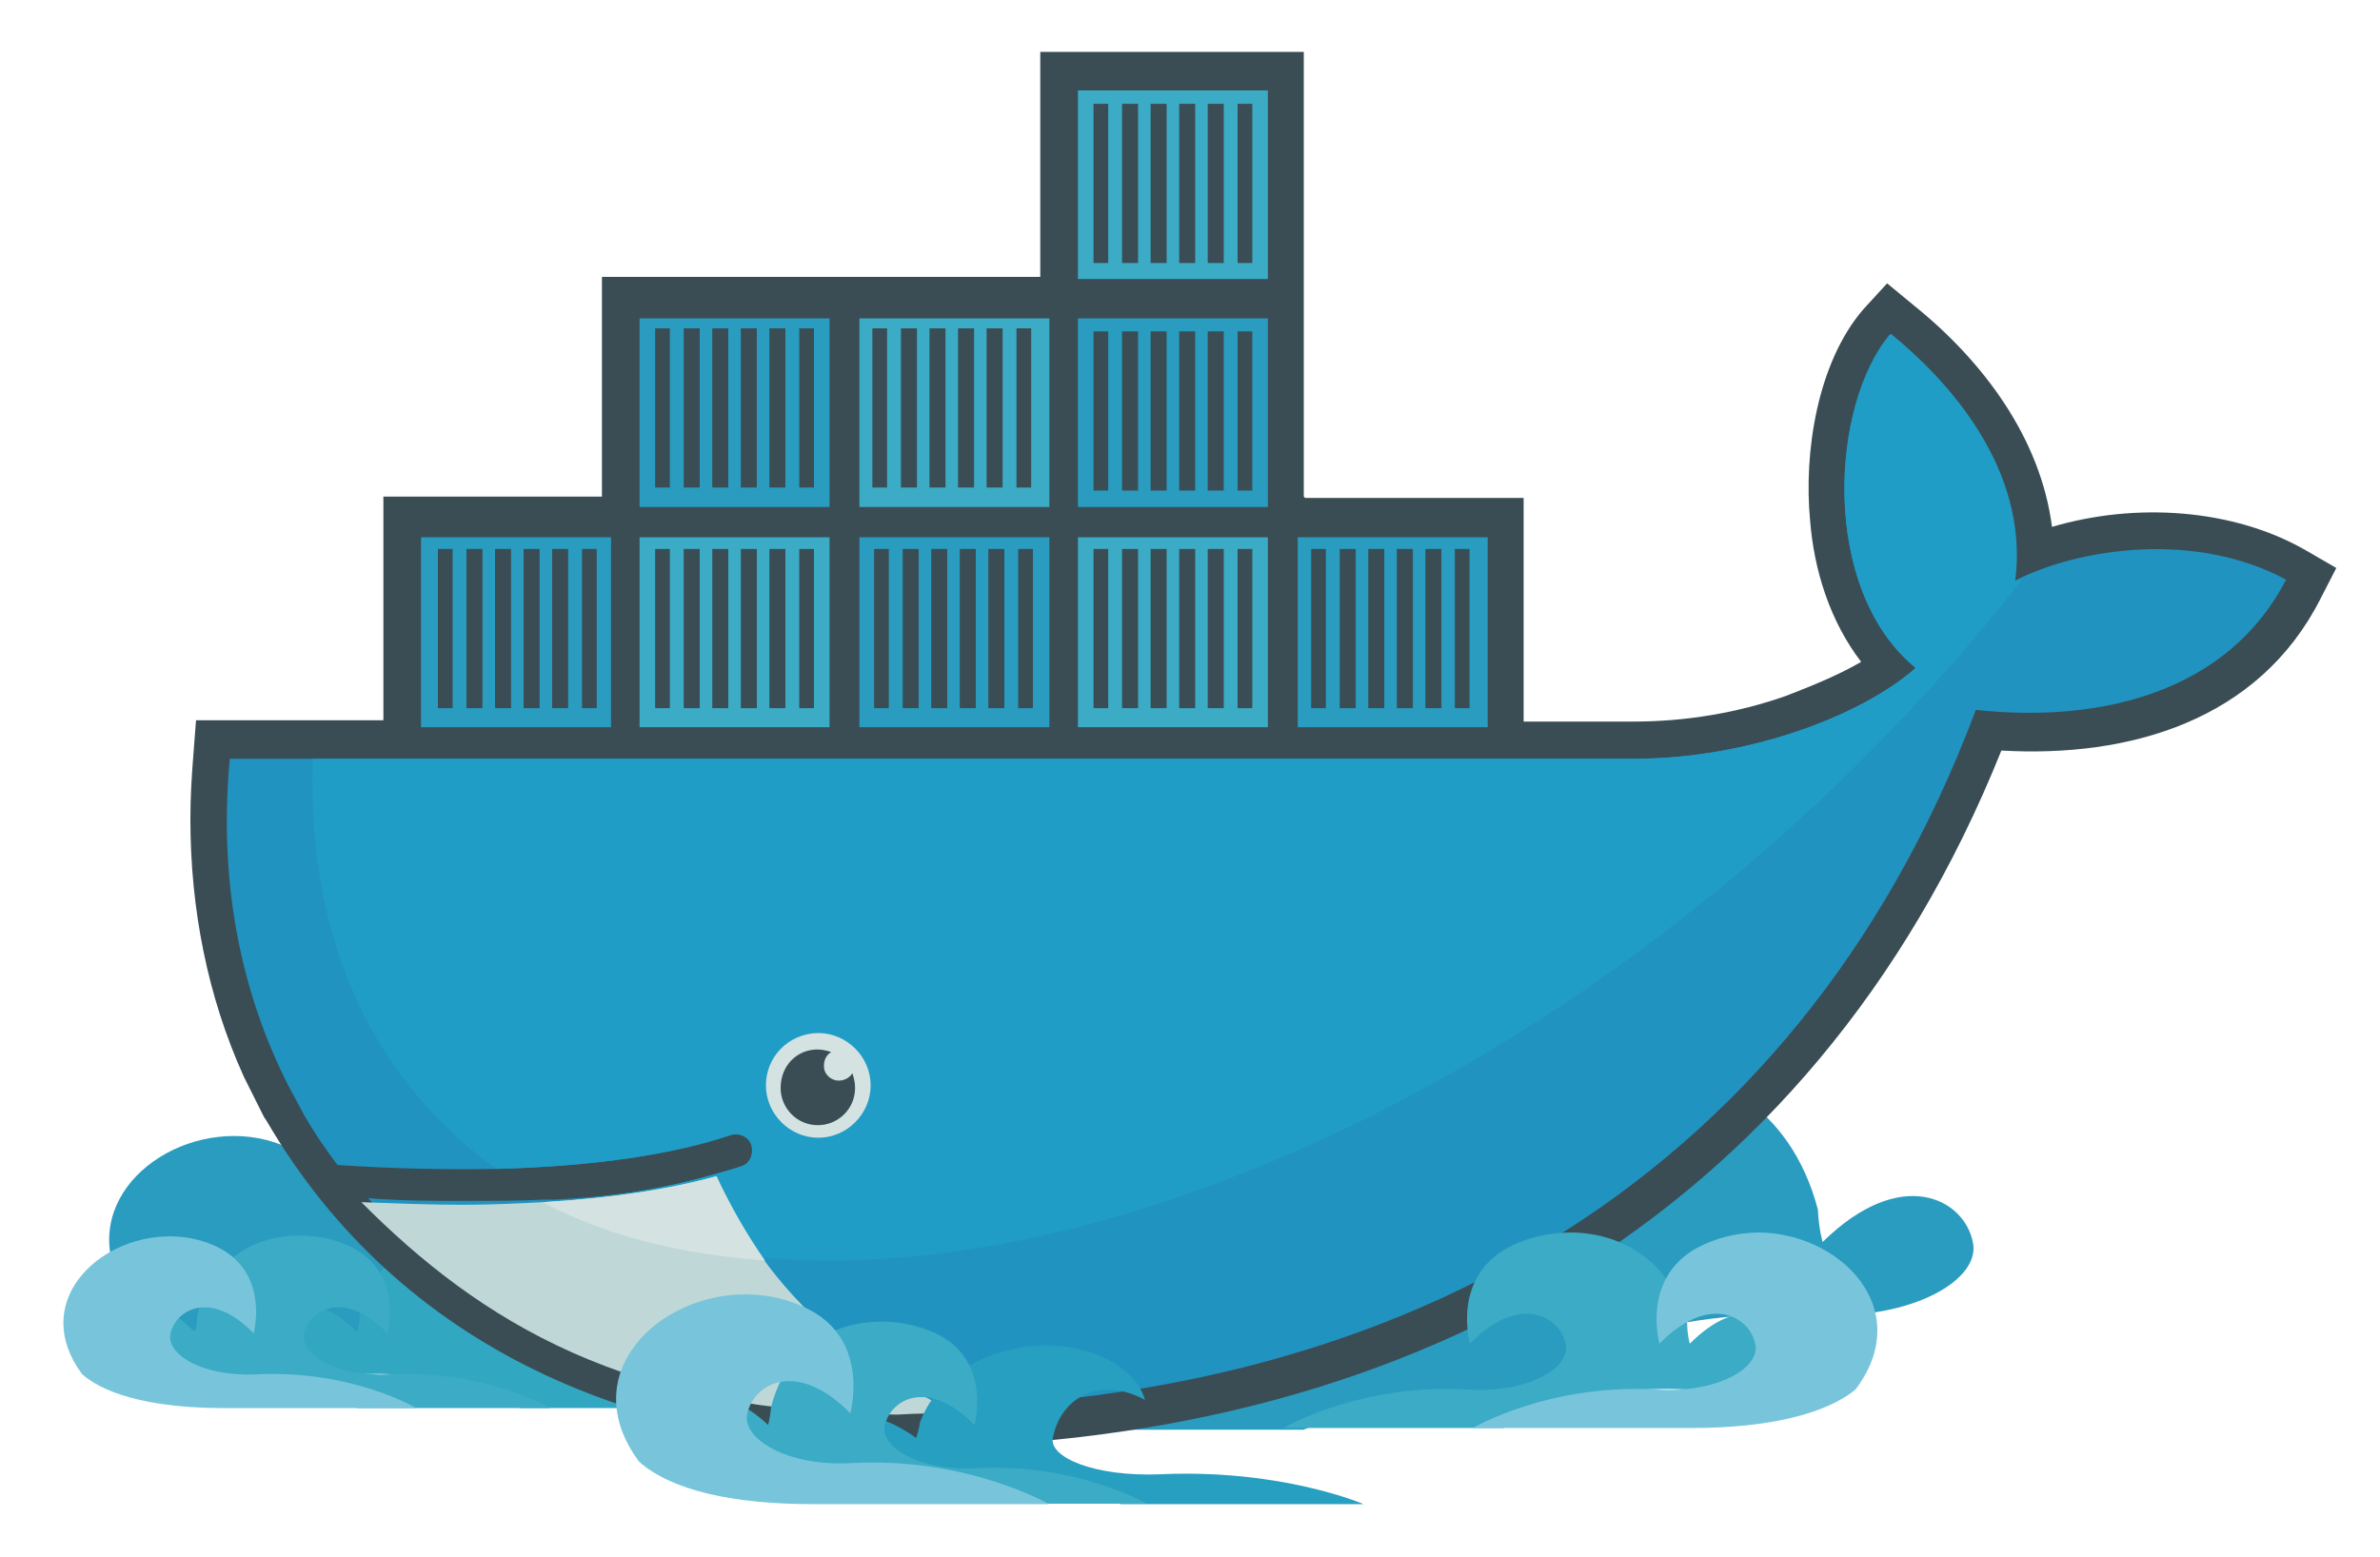 <?xml version="1.0" encoding="utf-8"?>
<!-- Generator: Adobe Illustrator 16.0.2, SVG Export Plug-In . SVG Version: 6.00 Build 0)  -->
<!DOCTYPE svg PUBLIC "-//W3C//DTD SVG 1.1 Tiny//EN" "http://www.w3.org/Graphics/SVG/1.1/DTD/svg11-tiny.dtd">
<svg version="1.1" baseProfile="tiny" id="Layer_1" xmlns="http://www.w3.org/2000/svg" xmlns:xlink="http://www.w3.org/1999/xlink"
	 x="0px" y="0px" width="550px" height="360px" viewBox="0 0 550 360" xml:space="preserve">
<path fill="#1D9FBE" d="M184.4,300.6c-14.601,0.9-25-5.5-23.5-11.199c1.7-6.9,11.5-12.101,23.2,0c0,0,4.6-15.801-8.9-23.301
	c-4.2-2.3-9.6-3.699-15.1-3.699c-11.7,0.1-24.101,6.1-28.4,22.1c-0.3,2.9-0.9,4.9-0.9,4.9c-11.8-11.801-21.5-6.601-23,0
	c-1.399,5.699,8.9,12.1,23.5,11.199c26.4-1.399,44.2,9.2,44.2,9.2h53.101C228.601,309.8,210.8,299.2,184.4,300.6z"/>
<path fill="#1D9FBE" d="M131.4,300.6c-14.601,0.9-25-5.5-23.5-11.199c1.7-6.9,11.5-12.101,23.2,0c0,0,4.6-15.801-8.9-23.301
	c-4.2-2.3-9.6-3.699-15.1-3.699c-11.7,0.1-24.2,6.1-28.5,22.1c-0.301,2.9-0.9,4.9-0.9,4.9c-11.8-11.801-21.5-6.601-23,0
	c-1.4,5.699,8.9,12.1,23.5,11.199c26.4-1.399,44.2,9.2,44.2,9.2h53.2C175.601,309.8,157.8,299.2,131.4,300.6z"/>
<path fill="#1D9FBE" d="M237.4,300.6c-14.601,0.9-25-5.5-23.5-11.199c1.7-6.9,11.5-12.101,23.2,0c0,0,4.6-15.801-8.9-23.301
	c-4.2-2.3-9.6-3.699-15.1-3.699c-11.601,0.1-24.101,6.1-28.4,22.1c-0.3,2.9-0.9,4.9-0.9,4.9c-11.8-11.801-21.5-6.601-23,0
	c-1.399,5.699,8.9,12.1,23.5,11.199c26.4-1.399,44.2,9.2,44.2,9.2h53.101C281.601,309.8,263.8,299.2,237.4,300.6z"/>
<path fill="#299CC0" d="M120.8,294.3c-14.6,0.9-26.699,2-25.199-3.7c1.6-6.6-11.4-14.5-2.301-4.699c-3.6-3.7-13.6-13.5-24.399-19.4
	c-4.7-2.7-9.8-3.9-14.8-3.9C34.2,262.6,16,281.2,30.4,300.9c7.2,6.3,20.899,9.5,39,9.5h53.1C122.5,310.4,147.2,292.9,120.8,294.3z"
	/>
<path fill="#1D9FBE" d="M385.5,289.4c0,0-0.6-2-0.899-4.9c-4.301-16-16.801-22-28.5-22c-5.4,0-10.7,1.3-15,3.6
	c-13.5,7.5-8.9,23.301-8.9,23.301c11.8-12.101,21.5-6.9,23.2,0c1.399,5.699-8.9,12.1-23.5,11.199c-26.4-1.399-44.2,9.2-44.2,9.2
	h53.1c0,0,17.801-10.6,44.2-9.2c14.601,0.9,25-5.5,23.5-11.199C407.101,282.8,397.3,277.6,385.5,289.4z"/>
<path fill="#299CC0" d="M421.2,287.1c0,0-0.9-2.899-1.1-7.5c-6.4-24.3-25.301-33.5-43.101-33.5c-8.5,0.101-16.8,2.2-23.3,5.7
	c-20.4,11.2-13.5,35.3-13.5,35.3c18.1-18.1,32.7-10.3,35,0c2,8.601-13.5,18.101-35.9,16.9c-40.199-2.3-67.399,14.1-67.399,14.1h80.7
	c0,0,27.3-16.399,67.399-14.1c22.101,1.1,37.899-8.3,35.9-16.9C453.9,277.1,439.3,269.3,421.2,287.1z"/>
<path fill="#1D9FBE" d="M332.4,289.4c0,0-0.601-2-0.9-4.9c-4.3-16-16.8-22-28.5-22c-5.399,0-10.7,1.3-15,3.6
	c-13.5,7.5-8.899,23.301-8.899,23.301c11.8-12.101,21.5-6.9,23.199,0c1.4,5.699-8.899,12.1-23.5,11.199
	c-26.399-1.399-44.199,9.2-44.199,9.2h53.1c0,0,17.8-10.6,44.2-9.2c14.6,0.9,25-5.5,23.5-11.199C354,282.8,344.2,277.6,332.4,289.4z
	"/>
<path fill="#32A7C2" d="M127.601,317.7c-12.301,0.6-20.9-4.601-19.801-9.5c1.4-5.7,9.5-10,19.2,0c0,0,3.7-13.2-7.5-19.5
	c-3.6-2-8.1-3.101-12.8-3.101c-9.8,0-20.1,5-23.6,18.301c0,2.3-0.601,4-0.601,4c-9.8-10-17.8-5.7-19.2,0.3
	c-1.1,4.899,7.5,10,19.801,9.5c22.1-1.101,37,7.8,37,7.8h44.5C164.601,325.5,149.7,316.6,127.601,317.7z"/>
<path fill="#3CABC5" d="M90.101,317.7C77.8,318.3,69.2,313.1,70.3,308.2c1.4-5.7,9.5-10,19.2,0c0,0,3.7-13.2-7.5-19.5
	c-3.6-2-8.1-3.101-12.8-3.101c-9.7,0-20.1,5-23.6,18.301c0,2.3-0.601,4-0.601,4c-9.8-10-17.8-5.7-19.2,0.3
	c-1.1,4.899,7.5,10,19.801,9.5c22.1-1.101,37,7.8,37,7.8h44.5C127.101,325.5,112.2,316.6,90.101,317.7z"/>
<path fill="#32A7C2" d="M170.7,319c-12.3,0.6-20.9-4.6-19.8-9.5c1.399-5.7,9.5-10,19.2,0c0,0,3.699-13.2-7.5-19.5
	c-3.601-2-8.101-3.1-12.801-3.1c-0.094-0.001-0.189-0.001-0.283-0.001c-9.619-0.001-19.851,5.03-23.316,18.301c0,2.3-0.6,4-0.6,4
	c-10-10-18.101-5.7-19.2,0.3c-1.101,4.9,7.5,10,19.8,9.5c22.1-1.1,37,7.8,37,7.8h44.5C207.7,326.8,192.8,317.9,170.7,319z"/>
<path fill="#78C5DB" d="M59.2,317.7c-12.3,0.6-20.9-4.601-19.8-9.5c1.399-5.7,9.5-10,19.2,0c0,0,3.699-13.2-7.5-19.5
	c-3.7-2-7.801-2.9-11.9-2.9c-16.8,0-32.4,15.5-20.2,31.9c6,5.2,17.8,7.8,32.7,7.8h44.5C96.2,325.5,81.3,316.6,59.2,317.7z"/>
<path fill="#299CC0" d="M355.101,304.9c0,0-0.601-2.601-0.9-6c-5.2-20-20.4-27.5-34.5-27.5c-0.184-0.002-0.368-0.004-0.552-0.004
	c-6.41,0-12.69,1.685-17.648,4.504c-16.399,9.199-10.6,29-10.6,29c14.3-14.9,26.1-8.601,28.1,0c1.7,7.199-10.899,14.899-28.7,14.1
	c-32.1-1.7-53.699,11.5-53.699,11.5h64.6c0,0,22.7-9.5,54.5-7.8c17.8,1.1,29.6-10.601,27.8-17.8
	C381.2,296.3,369.4,290,355.101,304.9z"/>
<path fill="#3CABC5" d="M302.4,309.2c0,0-0.601-1.7-0.601-4c-3.5-13.4-13.899-18.4-23.6-18.4c-4.7,0-9.3,1.2-12.8,3.2
	c-11.2,6.3-7.5,19.5-7.5,19.5c9.8-10,17.8-5.7,19.2,0c1.1,4.9-7.5,10-19.801,9.5c-22.1-1.1-37,7.8-37,7.8h44.5
	c0,0,14.9-8.899,37-7.8c12.301,0.6,20.9-4.6,19.801-9.5C320.2,303.5,312.101,299.2,302.4,309.2z"/>
<path fill="#238BB5" d="M66.5,251.5l3.7,6.9c2.3,4,4.9,7.8,7.7,11.5c13.5,0.899,25.5,1.1,37,0.899c22.1-0.6,40.2-3.2,53.899-7.8
	c2-0.6,4.301,0.3,4.9,2.3s-0.3,4.3-2.3,4.9c-1.7,0.6-3.7,1.1-5.7,1.7c-10.9,3.199-23.2,5.199-38.2,6.3h-2
	c-5.7,0.3-12.1,0.6-18.6,0.6c-7.2,0-14.3,0-22.101-0.6c27,30.399,69.7,48.8,122.5,48.8c96.101,0,179.601-36.5,228.1-117.2
	L53.601,209.9C55.601,224.8,59.9,238.9,66.5,251.5z"/>
<path fill="#3A4D54" d="M474.2,121.8c-2.6-20.4-15.8-38.2-31.8-51.1l-6.3-5.2l-5.5,6c-10.601,12.3-13.801,33-12.302,48.8
	c0.901,11.5,4.602,23.3,11.802,32.7c-5.5,3.2-11.802,5.7-17.201,7.8c-11.199,4-23.499,6-35.299,6h-25.5v-51.7h-50.5l-0.301-0.3V12
	H240.4v52h-101.3v50.8h-50.5v51.7H45.3l-0.6,7.8c-0.4,5-0.7,9.9-0.7,14.9v0.2c0,20.5,3.9,40.899,12.4,59.6l4.6,9.2l0.601,0.899
	c31,53.101,86.1,75.5,145.8,75.5c115.899,0,211.2-51.699,255.1-161.1c29.601,1.7,59.4-6.9,73.7-35l3.7-7.2l-6.9-4
	C516.101,117.5,493.4,116.1,474.2,121.8z"/>
<path fill="#2193C1" d="M53.101,175.4c-2.601,27.9,2.3,53.4,13.5,75.5L70.3,257.8c2.301,4,4.9,7.8,7.7,11.5
	c13.5,0.9,25.5,1.101,37,0.9c22.101-0.601,40.2-3.2,53.9-7.8c2-0.601,4.3,0.3,4.899,2.3c0.601,2-0.3,4.3-2.3,4.899
	c-1.7,0.601-3.7,1.101-5.7,1.7c-10.899,3.2-22.399,5.2-37.3,6h-0.899h-1.7c-5.7,0.3-12.3,0.3-18.7,0.3c-7.2,0-14.1,0-21.8-0.6h-0.3
	c27,30.4,69.399,48.5,122.199,48.5c112.2,0,207.4-49.7,249.301-161.4c29.8,3.2,58.5-4.6,71.699-30.1c-20.699-11.2-47.6-7.5-62.8,0.3
	c3.4-26.4-16.399-47.1-28.7-57.1c-13.899,16.4-16.199,59.1,5.9,77.2c-12.3,10.9-38.4,21-65.1,21H53.101z"/>
<g>
	<path fill="#209DC6" d="M127.101,277.3l0.3,0.3h0.2C127.4,277.5,127.2,277.4,127.101,277.3z"/>
	<path fill="#209DC6" d="M437,77.2c-14.1,16.4-16.399,59.1,5.7,77.2c-12.3,10.9-38.4,21-65.1,21H72.3
		c-1.399,42.8,14.601,74.9,42.5,94.8c22.101-0.601,40.2-3.2,53.9-7.8c2-0.601,4.3,0.3,4.9,2.3c0.6,2-0.301,4.3-2.301,4.899
		c-1.699,0.601-3.699,1.101-5.699,1.7c-10.801,3.101-23.101,5.4-37.9,6.3c38.1,19.2,93.3,19.101,156.4-5.199
		C355.3,245.1,421.5,192.9,467.7,133.4c-0.9,0.9-1.4,0.9-2,0.9C469.101,107.9,449.3,87.2,437,77.2z"/>
</g>
<rect x="249.101" y="20.9" fill="#3CABC5" width="43.898" height="43.6"/>
<rect x="252.7" y="24" fill="#3A4D54" width="3.399" height="36.8"/>
<rect x="259.3" y="24" fill="#3A4D54" width="3.7" height="36.8"/>
<rect x="265.9" y="24" fill="#3A4D54" width="3.7" height="36.8"/>
<rect x="272.5" y="24" fill="#3A4D54" width="3.7" height="36.8"/>
<rect x="279.101" y="24" fill="#3A4D54" width="3.699" height="36.8"/>
<rect x="286" y="24" fill="#3A4D54" width="3.399" height="36.8"/>
<rect x="147.8" y="73.6" fill="#299CC0" width="43.9" height="43.6"/>
<rect x="151.4" y="75.9" fill="#3A4D54" width="3.399" height="36.8"/>
<rect x="158" y="75.9" fill="#3A4D54" width="3.7" height="36.8"/>
<rect x="164.601" y="75.9" fill="#3A4D54" width="3.699" height="36.8"/>
<rect x="171.2" y="75.9" fill="#3A4D54" width="3.7" height="36.8"/>
<rect x="177.8" y="75.9" fill="#3A4D54" width="3.7" height="36.8"/>
<rect x="184.7" y="75.9" fill="#3A4D54" width="3.4" height="36.8"/>
<rect x="147.8" y="124.2" fill="#3CABC5" width="43.9" height="43.9"/>
<rect x="151.4" y="126.9" fill="#3A4D54" width="3.399" height="36.8"/>
<rect x="158" y="126.9" fill="#3A4D54" width="3.7" height="36.8"/>
<rect x="164.601" y="126.9" fill="#3A4D54" width="3.699" height="36.8"/>
<rect x="171.2" y="126.9" fill="#3A4D54" width="3.7" height="36.8"/>
<rect x="177.8" y="126.9" fill="#3A4D54" width="3.7" height="36.8"/>
<rect x="184.7" y="126.9" fill="#3A4D54" width="3.4" height="36.8"/>
<rect x="97.3" y="124.2" fill="#299CC0" width="43.9" height="43.9"/>
<rect x="101.2" y="126.9" fill="#3A4D54" width="3.4" height="36.8"/>
<rect x="107.8" y="126.9" fill="#3A4D54" width="3.7" height="36.8"/>
<rect x="114.4" y="126.9" fill="#3A4D54" width="3.7" height="36.8"/>
<rect x="121" y="126.9" fill="#3A4D54" width="3.7" height="36.8"/>
<rect x="127.601" y="126.9" fill="#3A4D54" width="3.699" height="36.8"/>
<rect x="134.5" y="126.9" fill="#3A4D54" width="3.4" height="36.8"/>
<rect x="198.601" y="73.6" fill="#3CABC5" width="43.899" height="43.6"/>
<rect x="201.601" y="75.9" fill="#3A4D54" width="3.399" height="36.8"/>
<rect x="208.2" y="75.9" fill="#3A4D54" width="3.7" height="36.8"/>
<rect x="214.8" y="75.9" fill="#3A4D54" width="3.701" height="36.8"/>
<rect x="221.4" y="75.9" fill="#3A4D54" width="3.7" height="36.8"/>
<rect x="228" y="75.9" fill="#3A4D54" width="3.7" height="36.8"/>
<rect x="234.9" y="75.9" fill="#3A4D54" width="3.399" height="36.8"/>
<rect x="198.601" y="124.2" fill="#299CC0" width="43.899" height="43.9"/>
<rect x="202" y="126.9" fill="#3A4D54" width="3.4" height="36.8"/>
<rect x="208.601" y="126.9" fill="#3A4D54" width="3.699" height="36.8"/>
<rect x="215.2" y="126.9" fill="#3A4D54" width="3.7" height="36.8"/>
<rect x="221.8" y="126.9" fill="#3A4D54" width="3.7" height="36.8"/>
<rect x="228.4" y="126.9" fill="#3A4D54" width="3.7" height="36.8"/>
<rect x="235.3" y="126.9" fill="#3A4D54" width="3.4" height="36.8"/>
<rect x="249.101" y="73.6" fill="#299CC0" width="43.898" height="43.6"/>
<rect x="252.7" y="76.6" fill="#3A4D54" width="3.399" height="36.8"/>
<rect x="259.3" y="76.6" fill="#3A4D54" width="3.7" height="36.8"/>
<rect x="265.9" y="76.6" fill="#3A4D54" width="3.7" height="36.8"/>
<rect x="272.5" y="76.6" fill="#3A4D54" width="3.7" height="36.8"/>
<rect x="279.101" y="76.6" fill="#3A4D54" width="3.699" height="36.8"/>
<rect x="286" y="76.6" fill="#3A4D54" width="3.399" height="36.8"/>
<rect x="249.101" y="124.2" fill="#3CABC5" width="43.898" height="43.9"/>
<rect x="252.7" y="126.9" fill="#3A4D54" width="3.399" height="36.8"/>
<rect x="259.3" y="126.9" fill="#3A4D54" width="3.7" height="36.8"/>
<rect x="265.9" y="126.9" fill="#3A4D54" width="3.7" height="36.8"/>
<rect x="272.5" y="126.9" fill="#3A4D54" width="3.7" height="36.8"/>
<rect x="279.101" y="126.9" fill="#3A4D54" width="3.699" height="36.8"/>
<rect x="286" y="126.9" fill="#3A4D54" width="3.399" height="36.8"/>
<rect x="299.9" y="124.2" fill="#299CC0" width="43.899" height="43.9"/>
<rect x="303" y="126.9" fill="#3A4D54" width="3.4" height="36.8"/>
<rect x="309.601" y="126.9" fill="#3A4D54" width="3.699" height="36.8"/>
<rect x="316.2" y="126.9" fill="#3A4D54" width="3.7" height="36.8"/>
<rect x="322.8" y="126.9" fill="#3A4D54" width="3.701" height="36.8"/>
<rect x="329.4" y="126.9" fill="#3A4D54" width="3.7" height="36.8"/>
<rect x="336.2" y="126.9" fill="#3A4D54" width="3.4" height="36.8"/>
<path fill="#D4E3E2" d="M189.101,238.8C182.2,238.9,177,244.3,177,250.9c0,6.6,5.5,12.1,12.101,12.1c6.6,0,12.1-5.5,12.1-12.1
	C201.2,244.3,195.7,238.8,189.101,238.8z"/>
<path fill="#3A4D54" d="M193.8,249.8c-1.699,0-3.399-1.399-3.399-3.399c0-1.4,0.6-2.601,1.7-3.2c-0.9-0.3-2-0.601-3.2-0.601
	c-4.7,0-8.5,3.7-8.5,8.9c0,4.6,3.7,8.6,8.6,8.6c4.601,0,8.601-3.699,8.601-8.6c0-1.4-0.301-2.3-0.601-3.4
	C196.4,249,195.3,249.8,193.8,249.8z"/>
<path fill="#BFD8D7" d="M165.5,271.9c-11.2,3.1-24.399,5.1-40.1,6c-5.7,0.3-12.101,0.6-18.4,0.6c-7.5,0-15.2-0.3-23.5-0.6
	c27.5,27.6,61.4,48.8,123.9,49.1c4.6-0.3,9.2-0.3,13.8-0.3C191.101,312.3,174.7,293.1,165.5,271.9z"/>
<path fill="#D4E3E2" d="M125.4,277.9c10.899,5.699,26.1,11.5,51.399,13.5c-4-5.7-8-12.601-11.199-19.5
	C154.3,275,140.9,277,125.4,277.9z"/>
<path fill="#279FC0" d="M268.101,340.8c-15.4,0.601-25.7-4-24.801-8.399c1.801-9.4,10.9-14.4,21.301-8.801
	c-1.2-4.399-6.2-10.1-17.101-12.1c-1.7-0.3-3.6-0.5-5.6-0.5c-10.8,0-24.5,5-29.3,17.8c-0.301,2.101-0.9,3.601-0.9,3.601
	c-12.4-9-22.7-5.2-24.5,0c-1.5,4.199,9.5,9,24.8,8.399c27.8-1,47,6.9,47,6.9h56.101C315.101,347.7,296.2,339.5,268.101,340.8z"/>
<path fill="#3CABC5" d="M225.4,339.4c-13,0.699-22.2-5-20.9-10c1.5-6.2,10.2-10.7,20.7,0c0,0,4-14.2-8-20.7c-3.8-2-8.6-3.2-13.6-3.2
	c-10.601,0.1-21.7,5.4-25.4,19.7c-0.2,2.5-0.7,4.2-0.7,4.2c-10.7-10.2-19.2-5.7-20.399,0c-1.2,5,8,10.699,20.899,10
	c23.7-1.5,39.601,8.199,39.601,8.199H265C265,347.6,248.8,338.1,225.4,339.4z"/>
<path fill="#78C5DB" d="M196.8,338.2c-14.899,0.899-25.5-5.7-24.1-11.5c1.7-7.2,11.8-12.3,23.8,0c0,0,4.601-16.4-9.2-23.8
	c-4.8-2.601-10-3.7-15.1-3.7c-20.4,0-39.4,18.7-24.5,38.7c7.5,6.6,21.5,9.8,40.2,9.8h54.5C242.4,347.7,223.7,336.8,196.8,338.2z"/>
<path fill="#3CABC5" d="M390.5,310.6c0,0-0.6-2-0.6-4.6c-4.101-15.3-16-21.1-27.101-21.1c-5.399,0.1-10.5,1.399-14.5,3.6
	c-12.899,7.2-8.6,22.1-8.6,22.1c11.2-11.5,20.7-6.6,22.1,0c1.4,5.5-8.6,11.5-22.699,10.601c-25.2-1.4-42.5,8.899-42.5,8.899h50.8
	c0,0,17.2-10.3,42.5-8.899c14.1,0.899,23.8-5.2,22.7-10.601C411.2,303.7,402,299.1,390.5,310.6z"/>
<path fill="#78C5DB" d="M406.2,284.9c-4.8,0.1-9.6,1.199-14.1,3.6c-12.9,7.2-8.601,22.1-8.601,22.1c11.2-11.5,20.7-6.6,22.101,0
	C407,316.1,397,322.1,382.9,321.2c-25.2-1.4-42.5,8.899-42.5,8.899h50.8c17.199,0,30.699-3.199,37.6-8.899
	C442.8,302.6,425.2,284.9,406.2,284.9z"/>
</svg>
